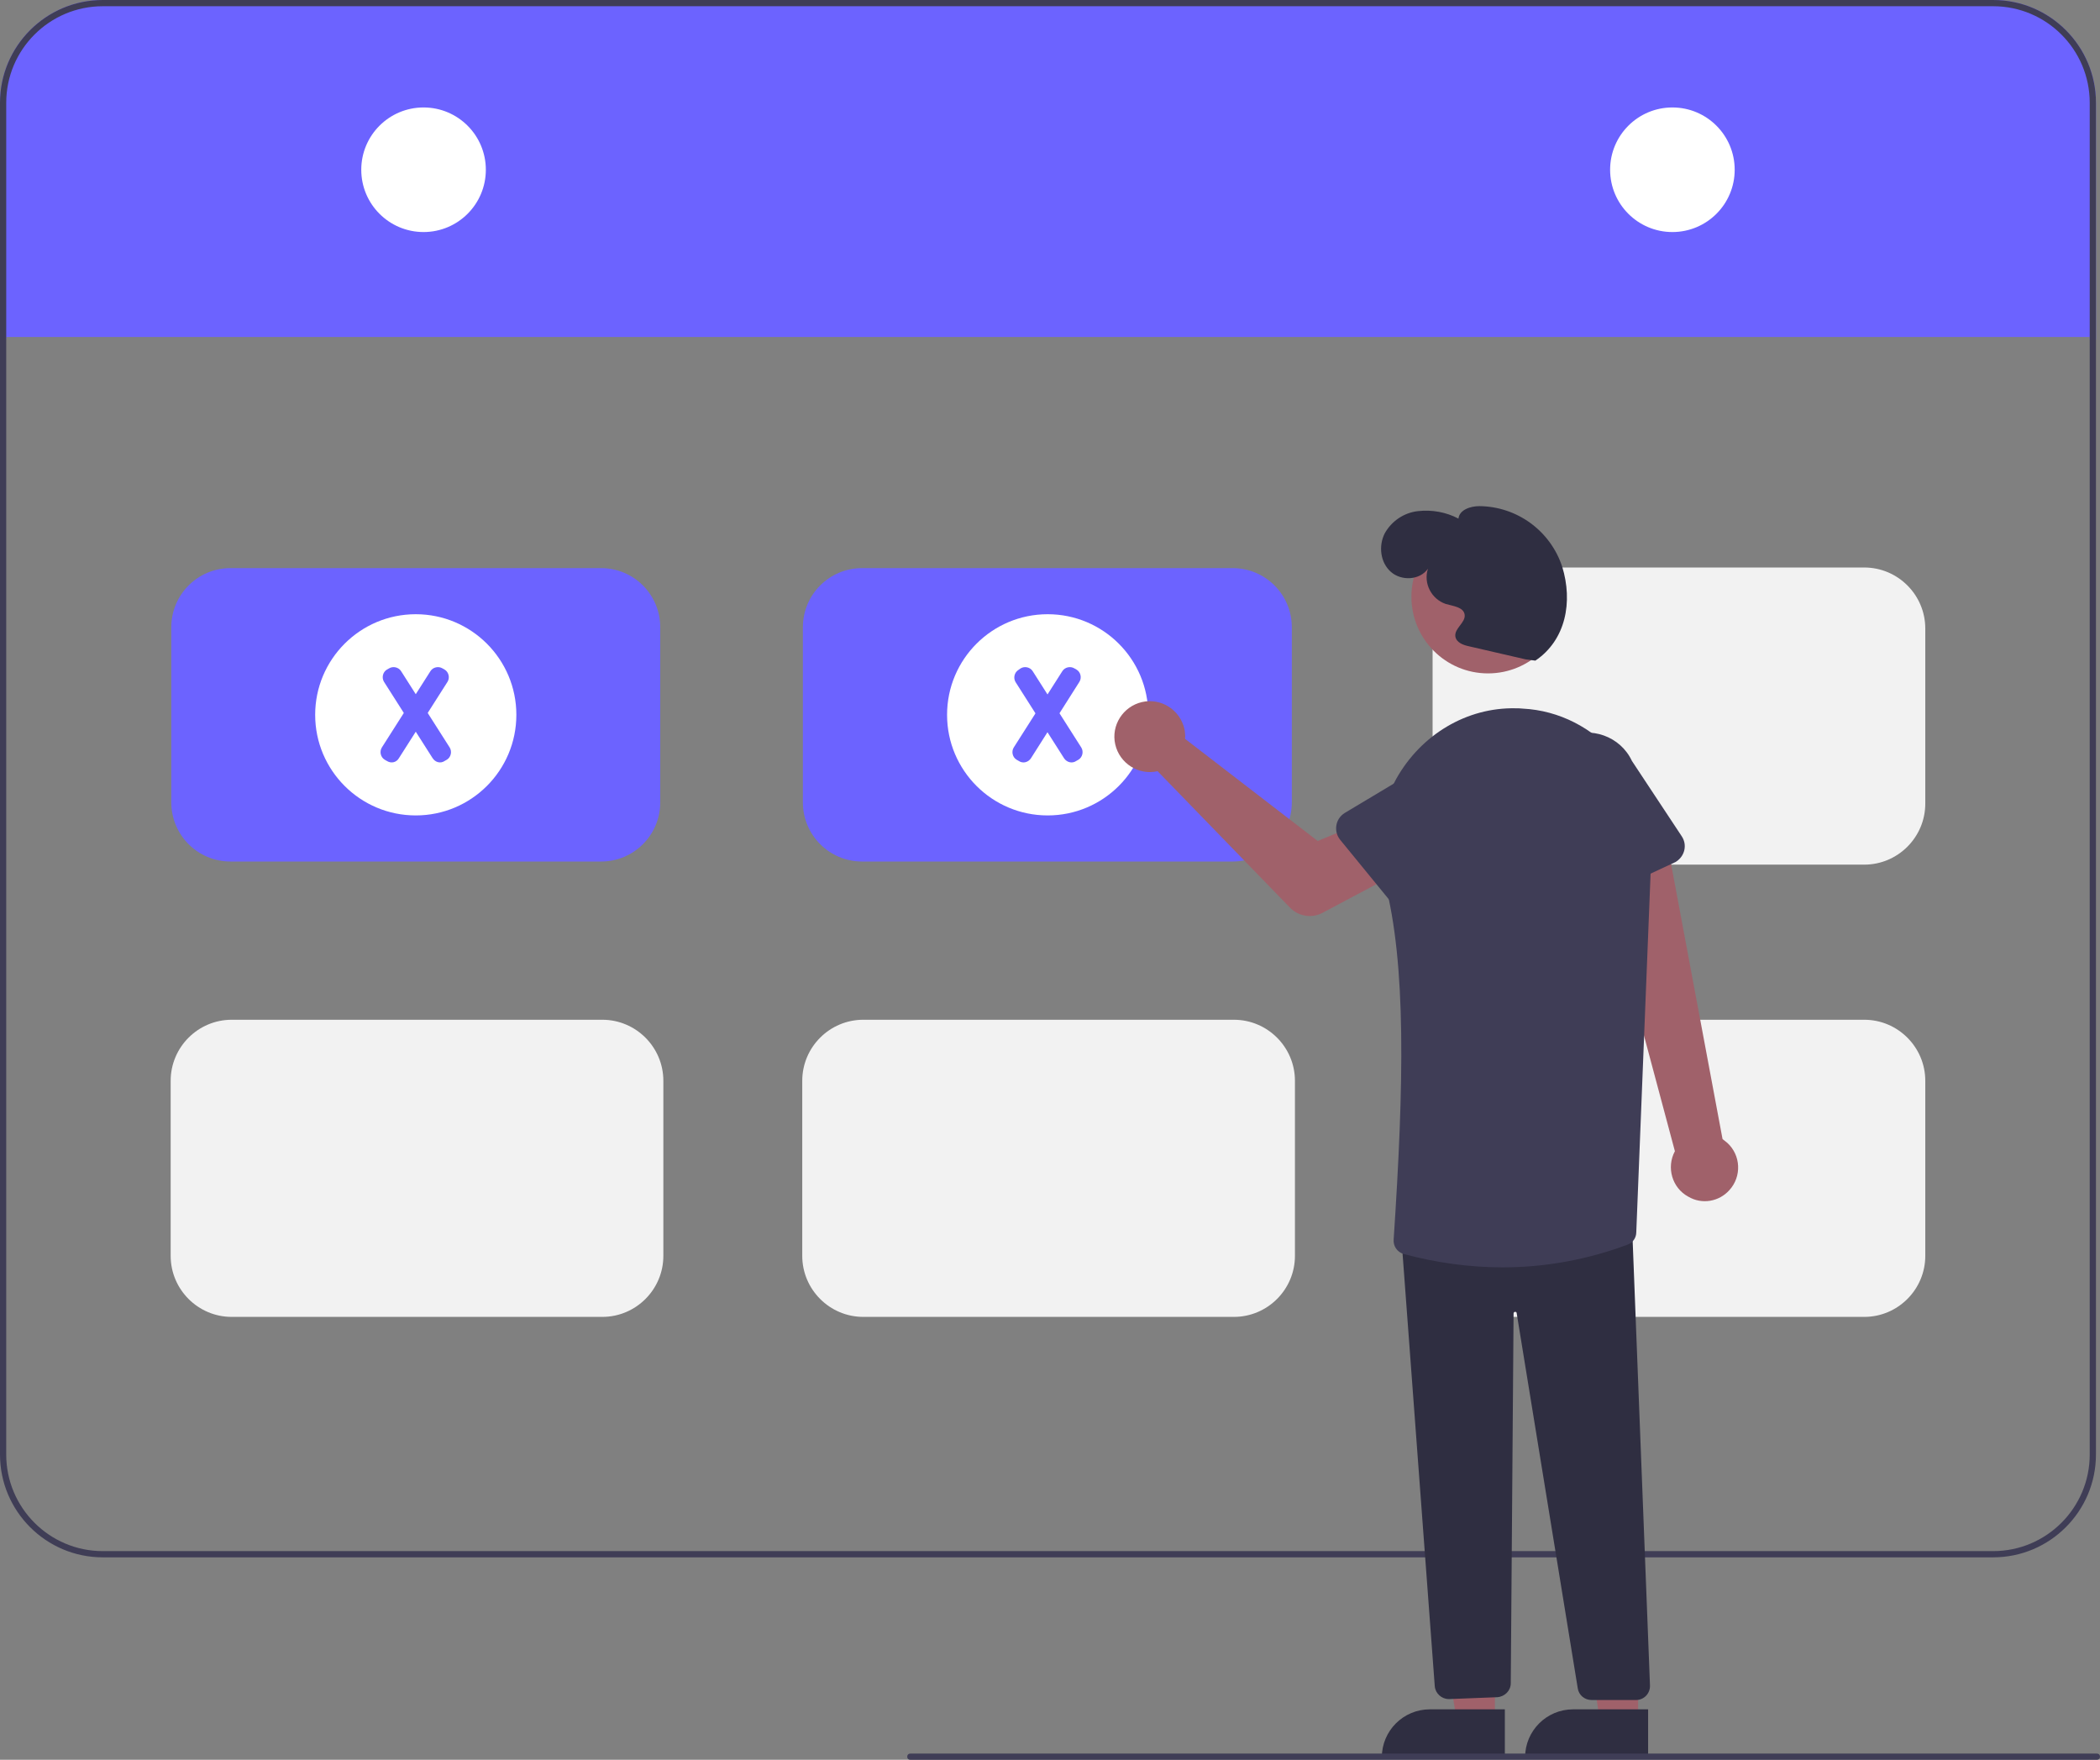 <?xml version="1.0" encoding="utf-8"?>
<!-- Generator: Adobe Illustrator 19.0.0, SVG Export Plug-In . SVG Version: 6.00 Build 0)  -->
<svg version="1.1" id="Layer_1" xmlns="http://www.w3.org/2000/svg" xmlns:xlink="http://www.w3.org/1999/xlink" x="0px" y="0px"
	 viewBox="129 138.9 674.3 565" style="enable-background:new 129 138.9 674.3 565;" xml:space="preserve">
<rect x="129" y="138.9" width="674.3" height="565" fill="#808080" stroke="none"/>
<style type="text/css">
	.st0{fill:#6C63FF;}
	.st1{fill:#FFFFFF;}
	.st2{fill:#3F3D56;}
	.st3{fill:#F2F2F2;}
	.st4{fill:#A0616A;}
	.st5{fill:#2F2E41;}
</style>
<g>
	<path class="st0" d="M524.8,415.5h-119c-10.5,0-19-8.5-19-19v-56.2c0-10.5,8.5-19,19-19h119c10.5,0,19,8.5,19,19v56.2
		C543.8,407,535.3,415.5,524.8,415.5z"/>
	<g>
		<circle class="st1" cx="465.4" cy="368.4" r="32.3"/>
		<g>
			<path class="st0" d="M456.1,383.2l-0.7-0.4c-1.3-0.8-1.7-2.6-0.9-3.9l15.6-24.5c0.8-1.3,2.6-1.7,3.9-0.9l0.7,0.4
				c1.3,0.8,1.7,2.6,0.9,3.9L460,382.4C459.1,383.7,457.4,384.1,456.1,383.2z"/>
			<path class="st0" d="M474.6,383.2l0.7-0.4c1.3-0.8,1.7-2.6,0.9-3.9l-15.6-24.5c-0.8-1.3-2.6-1.7-3.9-0.9L456,354
				c-1.3,0.8-1.7,2.6-0.9,3.9l15.6,24.5C471.6,383.7,473.3,384.1,474.6,383.2z"/>
		</g>
	</g>
</g>
<path class="st0" d="M802,171.9v76h-2v-0.8H131v0.8h-2v-76c0-18.2,14.8-33,33-33h607C787.2,138.9,802,153.7,802,171.9z"/>
<path class="st2" d="M769,138.9H162c-18.2,0-33,14.8-33,33v434c0,18.2,14.8,33,33,33h607c18.2,0,33-14.8,33-33v-434
	C802,153.7,787.2,138.9,769,138.9z M800,605.9c0,17.1-13.9,31-31,31H162c-17.1,0-31-13.9-31-31v-434c0-17.1,13.9-31,31-31h607
	c17.1,0,31,13.9,31,31V605.9z"/>
<circle class="st1" cx="265" cy="193.4" r="20"/>
<circle class="st1" cx="666" cy="193.4" r="20"/>
<path class="st3" d="M525.2,561.7h-119c-10.8,0-19.6-8.8-19.6-19.6v-56.2c0-10.8,8.8-19.6,19.6-19.6h119c10.8,0,19.6,8.8,19.6,19.6
	v56.2C544.8,552.9,536,561.7,525.2,561.7z"/>
<path class="st3" d="M322.4,561.7h-119c-10.8,0-19.6-8.8-19.6-19.6v-56.2c0-10.8,8.8-19.6,19.6-19.6h119c10.8,0,19.6,8.8,19.6,19.6
	v56.2C342,552.9,333.2,561.7,322.4,561.7z"/>
<path class="st3" d="M727.6,561.7h-119c-10.8,0-19.6-8.8-19.6-19.6v-56.2c0-10.8,8.8-19.6,19.6-19.6h119c10.8,0,19.6,8.8,19.6,19.6
	v56.2C747.2,552.9,738.4,561.7,727.6,561.7z"/>
<path class="st3" d="M727.6,416.5h-119c-10.8,0-19.6-8.8-19.6-19.6v-56.2c0-10.8,8.8-19.6,19.6-19.6h119c10.8,0,19.6,8.8,19.6,19.6
	v56.2C747.2,407.7,738.4,416.5,727.6,416.5z"/>
<path class="st4" d="M684.3,521c4-4.4,3.7-11.2-0.7-15.2c-0.5-0.4-1-0.8-1.5-1.2l-18-96.2l-21.9,8.1l24.6,92
	c-2.8,5.2-0.9,11.8,4.3,14.6C675.5,525.7,681,524.7,684.3,521L684.3,521z"/>
<path class="st4" d="M509.5,374.3c0.1,0.6,0.1,1.2,0,1.8l42.6,32.8l12.1-5l9.9,17.2L553.6,432c-3.4,1.8-7.6,1.1-10.3-1.6l-42.6-43.9
	c-6.1,1.4-12.2-2.5-13.6-8.6c-1.4-6.1,2.5-12.2,8.6-13.6c6.1-1.4,12.2,2.5,13.6,8.6C509.4,373.4,509.5,373.8,509.5,374.3
	L509.5,374.3z"/>
<polygon class="st4" points="609,691.7 596.8,691.7 590.9,654.5 609,654.5 "/>
<path class="st5" d="M612.2,703.6l-39.5,0v-0.5c0-8.5,6.9-15.4,15.4-15.4c0,0,0,0,0,0h0l24.1,0L612.2,703.6z"/>
<polygon class="st4" points="655,691.7 642.8,691.7 636.9,654.5 655,654.5 "/>
<path class="st5" d="M658.2,703.6l-39.5,0v-0.5c0-8.5,6.9-15.4,15.4-15.4c0,0,0,0,0,0h0l24.1,0L658.2,703.6z"/>
<path class="st5" d="M594.2,684.4c-2.3,0-4.3-1.8-4.5-4.1l-10.7-143.7l0.5,0l73.5-6l0,0.5l5.8,148.9c0.1,2.5-1.8,4.6-4.3,4.7
	c-0.1,0-0.1,0-0.2,0H640c-2.2,0-4.1-1.6-4.4-3.8L616,560.5c0-0.3-0.3-0.5-0.6-0.4c-0.2,0-0.4,0.2-0.4,0.5l-0.9,118.7
	c0,2.4-1.9,4.3-4.3,4.5l-15.4,0.6C594.4,684.4,594.3,684.4,594.2,684.4z"/>
<circle class="st4" cx="606.8" cy="330.5" r="24.6"/>
<path class="st2" d="M611.5,545.8c-10.7,0-21.4-1.5-31.8-4.3c-2.1-0.6-3.4-2.6-3.2-4.7c3.3-49.7,4.1-88.3-2.9-114.9
	c-3-11.4-1.6-23.3,3.7-32.9c8-14.3,22.7-23,38.3-22.7l0,0c0.7,0,1.5,0,2.3,0.1c23.8,1.2,42.3,22.7,41.3,47.9l-4.8,120.2
	c0,1.8-1.1,3.4-2.8,4C638.8,543.3,625.2,545.8,611.5,545.8z"/>
<path class="st2" d="M577.7,431l-18.4-22.5c-2-2.5-1.6-6.1,0.8-8.1c0.2-0.2,0.5-0.3,0.7-0.5l24.9-14.9c6.9-5.5,17-4.5,22.5,2.4
	c5.5,6.9,4.5,16.9-2.3,22.4l-19.5,21.4c-2.1,2.4-5.8,2.5-8.1,0.4C578.1,431.5,577.9,431.2,577.7,431L577.7,431z"/>
<path class="st2" d="M635.6,428.2c-1.5-0.7-2.7-2-3.2-3.6l-8.3-27.7c-3.7-8-0.3-17.5,7.7-21.3c8-3.7,17.5-0.3,21.2,7.6l16,24.2
	c1.8,2.7,1,6.2-1.6,8c-0.2,0.2-0.5,0.3-0.7,0.4l-26.4,12.3C638.9,428.9,637.1,428.9,635.6,428.2z"/>
<path class="st5" d="M618.9,350.6l-18.2-4.2c-1.9-0.4-4.1-1.2-4.4-3.2c-0.3-2.6,3.3-4.4,3-6.9c-0.3-2.5-3.7-2.8-6.1-3.5
	c-4.6-1.6-7.2-6.6-5.7-11.3c-2.6,3.7-8.5,4-11.9,1s-4-8.3-2-12.3c2.2-4,6.2-6.7,10.7-7.2c4.5-0.5,9,0.3,13,2.4c0.3-2.8,3.8-4,6.7-4
	c12.1,0.1,22.8,7.9,26.6,19.4c3.5,11.3,1.2,23.6-8.6,30.2L618.9,350.6z"/>
<path class="st2" d="M802.3,703.9h-381c-0.6,0-1-0.4-1-1s0.4-1,1-1h381c0.6,0,1,0.4,1,1S802.8,703.9,802.3,703.9z"/>
<g>
	<path class="st0" d="M322,415.5H203c-10.5,0-19-8.5-19-19v-56.2c0-10.5,8.5-19,19-19h119c10.5,0,19,8.5,19,19v56.2
		C341,407,332.5,415.5,322,415.5z"/>
	<g>
		<circle class="st1" cx="262.5" cy="368.4" r="32.3"/>
		<g>
			<path class="st0" d="M253.2,383.2l-0.7-0.4c-1.3-0.8-1.7-2.6-0.9-3.9l15.6-24.5c0.8-1.3,2.6-1.7,3.9-0.9l0.7,0.4
				c1.3,0.8,1.7,2.6,0.9,3.9l-15.6,24.5C256.3,383.7,254.6,384.1,253.2,383.2z"/>
			<path class="st0" d="M271.8,383.2l0.7-0.4c1.3-0.8,1.7-2.6,0.9-3.9l-15.6-24.5c-0.8-1.3-2.6-1.7-3.9-0.9l-0.7,0.4
				c-1.3,0.8-1.7,2.6-0.9,3.9l15.6,24.5C268.8,383.7,270.5,384.1,271.8,383.2z"/>
		</g>
	</g>
</g>
</svg>

